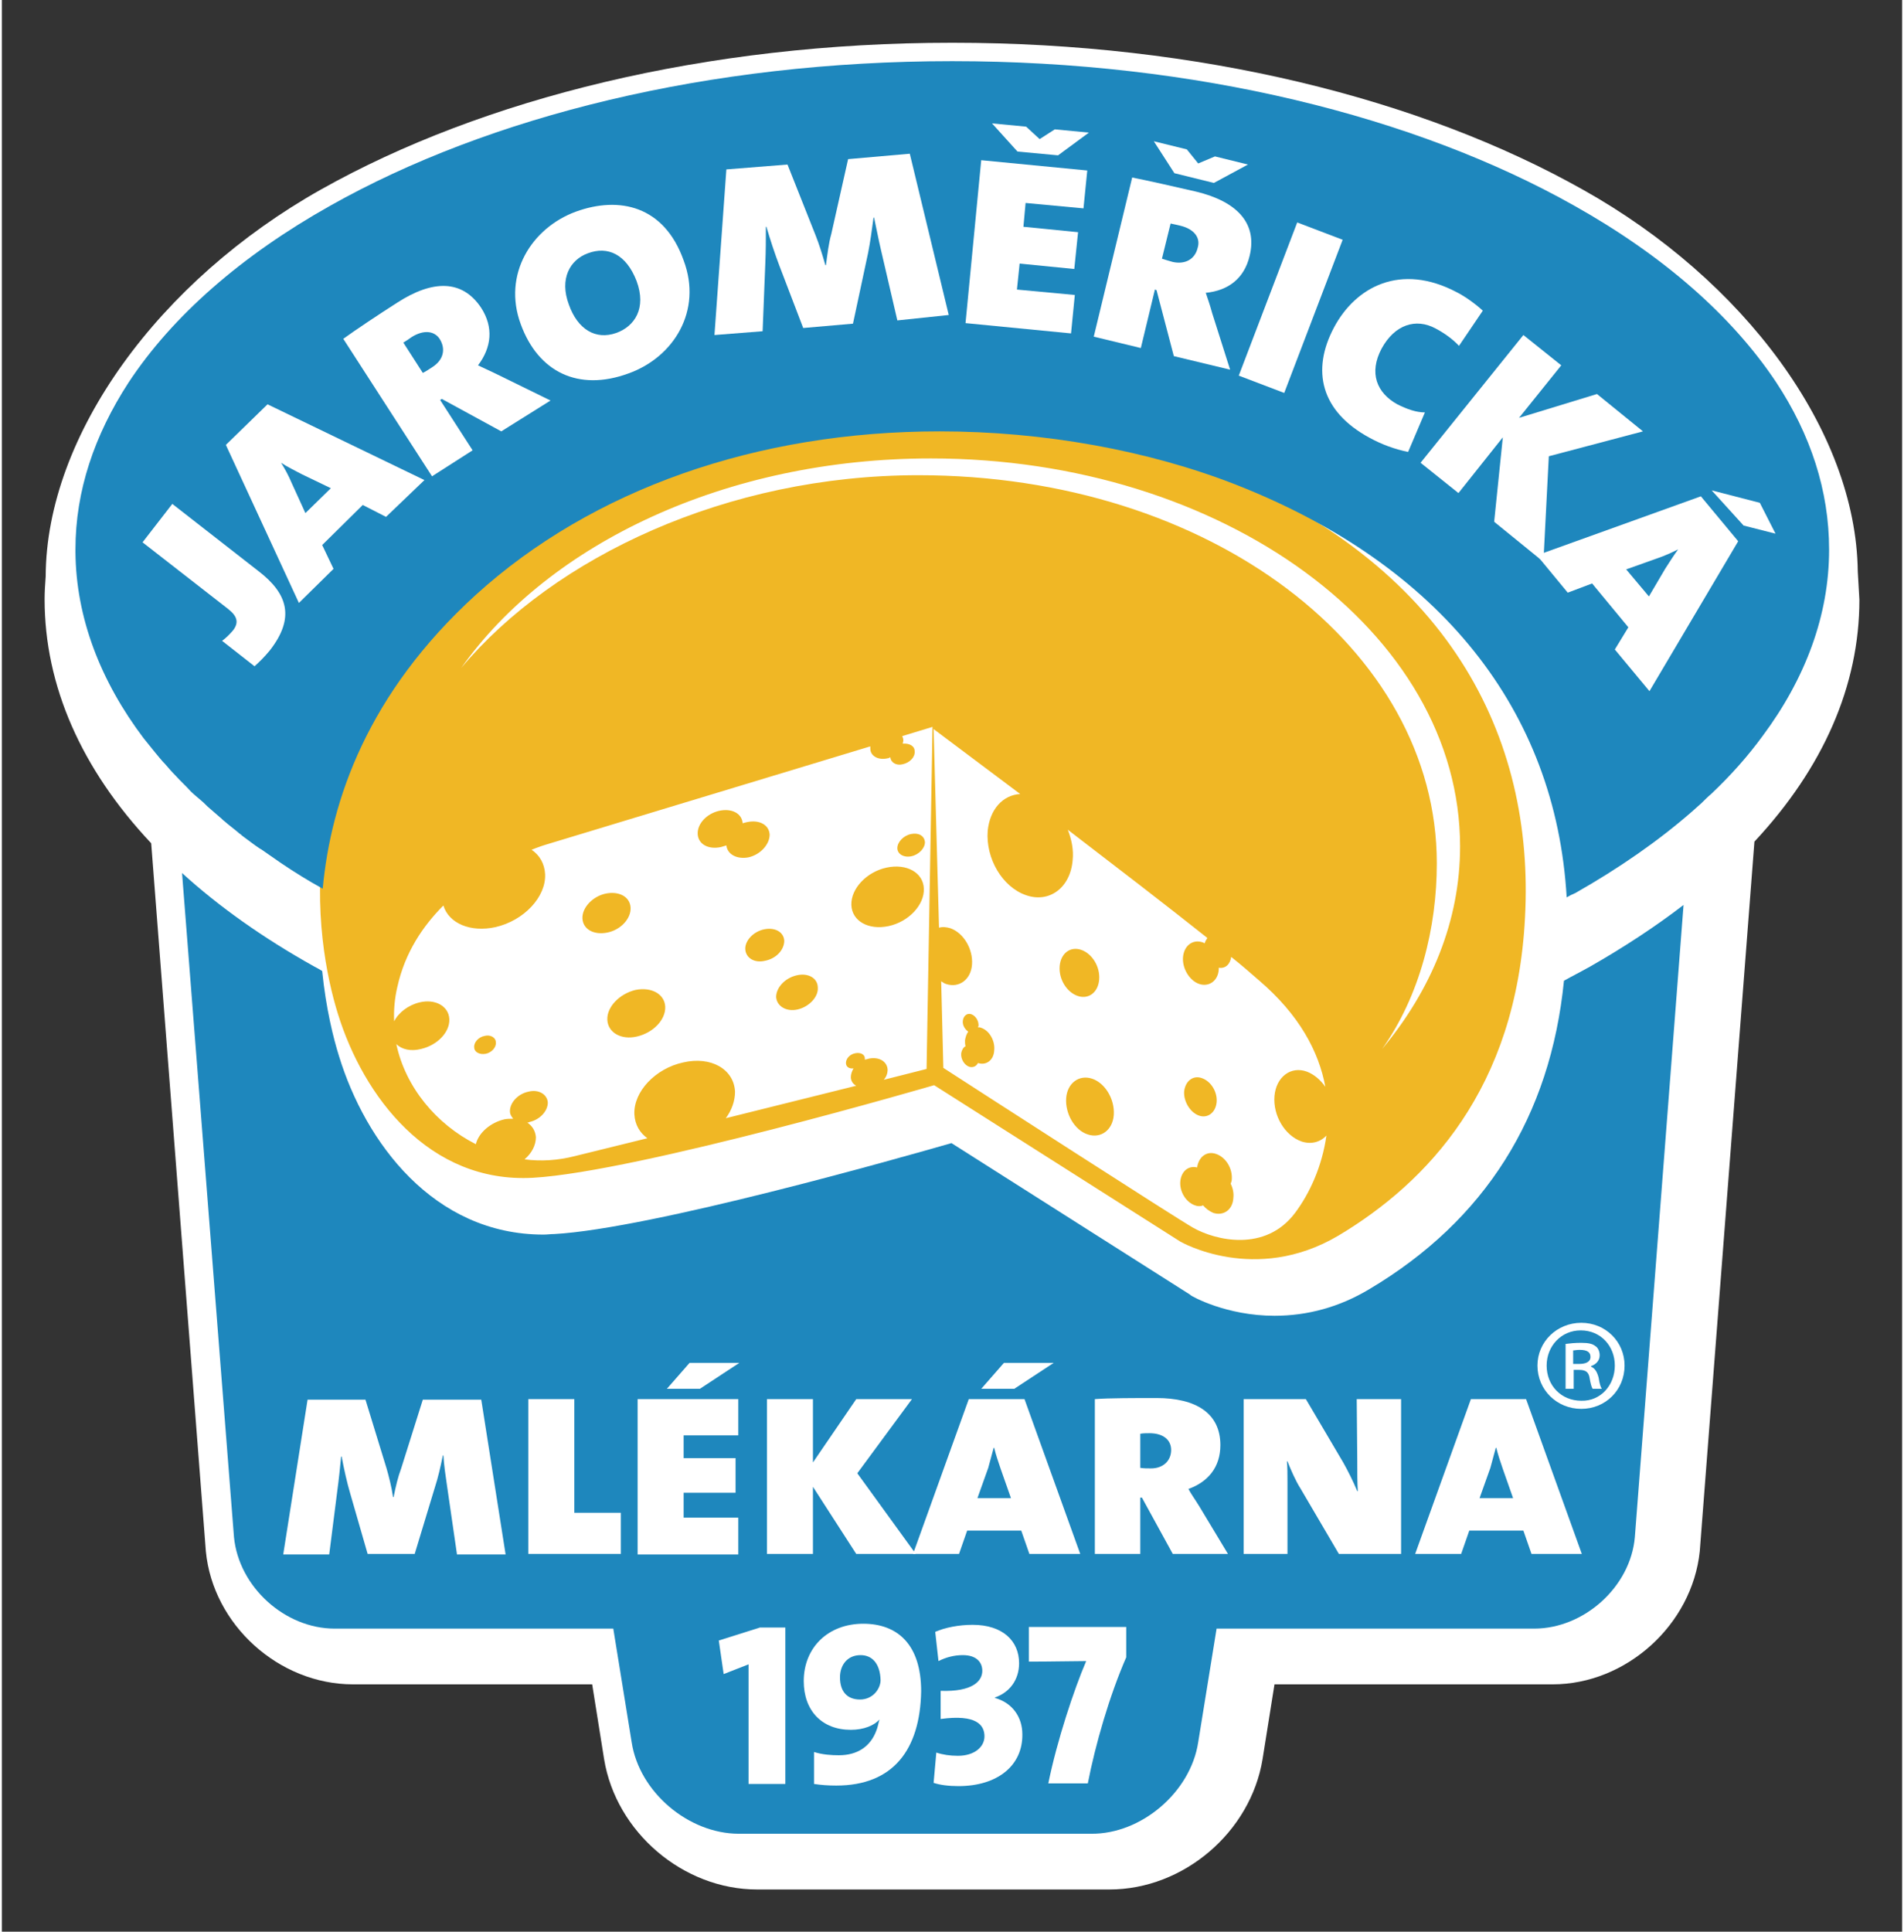 <?xml version="1.0" encoding="utf-8"?>
<!-- Generator: Adobe Illustrator 24.2.1, SVG Export Plug-In . SVG Version: 6.00 Build 0)  -->
<svg version="1.1" id="Vrstva_1" xmlns="http://www.w3.org/2000/svg" xmlns:xlink="http://www.w3.org/1999/xlink" x="0px" y="0px"
	 viewBox="0 0 351.2 356.9" width="351" height="356" style="enable-background:new 0 0 351.2 356.9;" xml:space="preserve">
<rect x="0" y="0" width="351.2" height="356.9" fill="#333333" stroke="none"/>
<style type="text/css">
	.st0{fill:none;}
	.st1{fill:#FFFFFF;}
	.st2{fill:#F0B725;}
	.st3{fill:#1E87BD;}
</style>
<g>
	<path class="st0" d="M204.7,351.9h-65.1c-15,0-28.7-11.6-31.1-26.5l-1.8-11.4H65c-15.1,0-28.5-12.2-30-27.2L25,157
		c-13-14.1-19.8-30-19.8-46.3c0-1.4,0.1-2.8,0.2-4.4l0,0.2c0.1-26.7,21.1-56.5,52.3-74C89.2,14.8,131.1,5,175.6,5l0.3,0l-0.1,0
		c44.5,0,86.3,9.8,117.9,27.5c31.3,17.6,51.8,46.2,52.2,72.9c0.2,1.8,0.3,3.6,0.3,5.3c0,16.1-6.7,31.9-19.5,45.9l-10,130.1
		c-1.5,15-14.9,27.2-30,27.2h-49l-1.8,11.4C233.4,340.2,219.7,351.9,204.7,351.9L204.7,351.9z"/>
	<path class="st1" d="M343,105.6c-0.3-26.1-21.1-53.9-50.7-70.5C262.3,18.2,221.2,7.9,175.7,7.9c-0.1,0-0.1,0-0.1,0c0,0,0,0,0,0
		C130.1,7.9,88.9,18.2,59,35C29.1,51.8,8.2,80.3,8.1,106.5l0,0c-0.1,1.4-0.2,2.8-0.2,4.2c0,16,6.8,31.4,19.7,45.1l10.1,130.8
		c1.3,13.6,13.5,24.6,27.2,24.6h44.2l2.2,13.8c2.2,13.5,14.6,24.1,28.3,24.1h65.1c13.7,0,26.1-10.6,28.3-24.1l2.2-13.8h51.4
		c13.6,0,25.8-11,27.2-24.6l10.1-131.1c12.7-13.6,19.4-28.8,19.4-44.7C343.2,109,343.1,107.3,343,105.6z"/>
	<path class="st2" d="M222.9,86.4C185.5,71.7,125.2,70.7,86.2,106c-34.6,31.3-28.2,68.1-24.1,81.3c4.7,15.2,16.8,31.4,36.1,30.3
		c19.3-1.1,74.1-17.1,74.1-17.1l45.5,28.9c0,0,13.8,8,29.2-1.1c16.4-9.8,32.9-27.1,34.5-58.8C283.3,136.3,267.6,104,222.9,86.4z
		 M170.9,197.5l-7.9,2c0.5-0.6,0.7-1.2,0.7-1.9c-0.1-1.5-1.6-2.4-3.5-2c-0.2,0.1-0.5,0.1-0.7,0.2c0-0.1,0-0.1,0-0.2
		c0-0.8-0.8-1.2-1.8-1c-1,0.2-1.7,1-1.7,1.8c0,0.7,0.6,1.1,1.4,1c-0.3,0.5-0.5,1.1-0.5,1.6c0,0.7,0.4,1.3,1,1.6l-24.1,6
		c1.1-1.5,1.7-3.2,1.7-4.9c-0.2-4.2-4.5-6.6-9.6-5.4c-5.1,1.1-9.2,5.4-9,9.6c0.1,1.9,1,3.4,2.4,4.4l-13.4,3.3
		c-3.1,0.8-6.3,1-9.3,0.6c1.3-1.1,2.1-2.6,2.1-4.1c-0.1-1.2-0.7-2.1-1.6-2.7c0.1,0,0.3,0,0.4-0.1c1.9-0.4,3.4-2,3.4-3.6
		c-0.1-1.5-1.7-2.5-3.6-2c-1.9,0.4-3.4,2-3.4,3.6c0,0.6,0.3,1,0.6,1.4c-0.5,0-1.1,0-1.6,0.1c-2.6,0.6-4.8,2.5-5.3,4.6
		c-7.3-3.7-13-10.5-14.7-18.5c1,1,2.7,1.4,4.6,0.9c3-0.7,5.3-3.1,5.2-5.5c-0.1-2.4-2.6-3.8-5.5-3.1c-2.1,0.5-3.9,1.9-4.7,3.5
		c-0.1-2.1,0.1-4.3,0.6-6.4c1.4-6.3,4.7-11.2,8.5-15c1,3.3,5,5,9.6,4c5.3-1.2,9.4-5.6,9.2-9.8c-0.1-1.9-1-3.5-2.5-4.5
		c1.5-0.6,2.5-0.9,2.5-0.9l60.1-18.2c0,0.1,0,0.3,0,0.4c0,1.4,1.5,2.2,3.2,1.8c0.2,0,0.3-0.1,0.5-0.2c0.1,1,1.1,1.6,2.3,1.3
		c1.3-0.3,2.3-1.3,2.2-2.4c0-1-1-1.5-2.2-1.4c0-0.2,0.1-0.4,0.1-0.6c0-0.3-0.1-0.6-0.2-0.8l5.6-1.7L170.9,197.5z M239,224.1
		c-5.5,7.3-14.7,5.1-18.9,2.7c-2.7-1.5-40.7-26-46.1-29.5l-0.4-16c0.3,0.2,0.6,0.4,0.9,0.5c2.4,0.8,4.6-0.8,4.8-3.6
		c0.2-2.8-1.5-5.8-4-6.7c-0.7-0.2-1.4-0.3-2.1-0.1l-1-36.7c1.2,0.9,7.6,5.7,16,12c-3.2,0.2-5.6,2.8-6,6.8
		c-0.4,5.1,2.7,10.4,7.1,11.9c4.3,1.5,8.2-1.4,8.6-6.5c0.2-1.9-0.2-3.8-0.9-5.6c8.6,6.6,18,13.8,25.8,20c-0.2,0.3-0.4,0.6-0.5,1
		c-0.1-0.1-0.2-0.1-0.4-0.2c-1.8-0.6-3.4,0.6-3.6,2.7c-0.2,2.1,1.2,4.4,3,5c1.8,0.6,3.5-0.6,3.6-2.7c0-0.1,0-0.2,0-0.3
		c1.2,0.2,2.1-0.6,2.3-2c1.9,1.5,3.6,3,5.1,4.3c7.5,6.4,11.1,13.2,12.3,19.7c-0.9-1.3-2.1-2.3-3.4-2.8c-3-1.1-5.7,1-6,4.5
		c-0.3,3.6,1.9,7.3,5,8.4c1.8,0.6,3.5,0.1,4.6-1.1C244,215.5,241.7,220.5,239,224.1z M89.2,191.4c-1.1,0.2-2,1.2-1.9,2.1
		c0,0.9,1,1.4,2.1,1.2c1.1-0.2,2-1.2,1.9-2.1C91.3,191.7,90.3,191.1,89.2,191.4z M144.6,173.8c-0.1-1.6-1.7-2.5-3.7-2.1
		c-2,0.4-3.6,2.1-3.5,3.7c0.1,1.6,1.7,2.6,3.7,2.1C143.1,177.1,144.6,175.5,144.6,173.8z M141.9,154.2c-0.1-1.8-1.9-2.8-4.2-2.3
		c-0.3,0.1-0.5,0.1-0.8,0.2c-0.1-1.8-2-2.8-4.3-2.3c-2.3,0.5-4.1,2.4-4,4.3c0.1,1.9,2,2.9,4.3,2.4c0.3-0.1,0.7-0.2,1-0.3
		c0.2,1.7,2,2.6,4.1,2.2C140.2,157.9,141.9,156,141.9,154.2z M163.5,160.3c-3.7,0.8-6.6,3.9-6.5,6.9c0.1,3,3.2,4.7,6.9,3.9
		c3.7-0.8,6.6-3.9,6.5-6.9C170.3,161.2,167.2,159.5,163.5,160.3z M146.9,180.2c-2.2,0.5-3.8,2.3-3.8,4c0.1,1.7,1.9,2.8,4,2.3
		c2.1-0.5,3.8-2.3,3.7-4C150.8,180.7,149,179.7,146.9,180.2z M168,154.1c-1.4,0.3-2.5,1.5-2.5,2.6c0,1.1,1.2,1.8,2.6,1.5
		c1.4-0.3,2.5-1.5,2.5-2.6C170.5,154.4,169.4,153.8,168,154.1z M227.3,218c0.2-2.1-1.1-4.2-2.9-4.8c-1.7-0.6-3.2,0.5-3.5,2.5
		c-1.6-0.4-2.9,0.7-3.1,2.5c-0.2,1.9,1,3.9,2.7,4.5c0.5,0.2,1.1,0.2,1.5,0c0.5,0.6,1.2,1.1,1.9,1.4c1.9,0.6,3.6-0.6,3.7-2.8
		c0.1-0.9-0.1-1.8-0.5-2.6C227.2,218.4,227.3,218.2,227.3,218z M198.8,184c2,0.7,3.8-0.6,4-3c0.2-2.4-1.3-4.8-3.3-5.5
		c-2-0.7-3.8,0.6-4,3C195.3,180.9,196.8,183.3,198.8,184z M221.2,206.1c1.6,0.6,3.1-0.5,3.3-2.4c0.2-1.9-1-3.9-2.7-4.5
		c-1.6-0.6-3.1,0.5-3.3,2.5C218.4,203.5,219.6,205.5,221.2,206.1z M116.2,167.7c-0.1-2-2.1-3.1-4.6-2.6c-2.4,0.5-4.4,2.6-4.3,4.6
		c0.1,2,2.1,3.1,4.6,2.6C114.4,171.8,116.3,169.7,116.2,167.7z M201.5,199.3c-2.4-0.8-4.6,0.8-4.8,3.6c-0.2,2.8,1.5,5.9,4,6.7
		c2.4,0.8,4.6-0.8,4.8-3.6C205.7,203.1,203.9,200.1,201.5,199.3z M117.1,182.9c-2.9,0.7-5.3,3.1-5.2,5.5c0.1,2.4,2.6,3.8,5.5,3.1
		c3-0.7,5.3-3.1,5.2-5.5C122.5,183.7,120.1,182.3,117.1,182.9z M181,189.9c-0.2-0.1-0.4-0.1-0.6-0.1c0-0.1,0-0.1,0.1-0.2
		c0.1-0.9-0.5-1.9-1.3-2.2c-0.8-0.3-1.5,0.3-1.6,1.2c-0.1,0.8,0.4,1.6,1,2c-0.3,0.4-0.5,1-0.6,1.6c0,0.4,0,0.7,0.1,1.1
		c-0.4,0.2-0.7,0.7-0.8,1.3c-0.1,1.1,0.6,2.2,1.5,2.5c0.7,0.2,1.3-0.1,1.6-0.7c0,0,0,0,0,0c1.5,0.5,2.9-0.5,3-2.3
		C183.6,192.3,182.5,190.4,181,189.9z M84.9,123.4c16.3-23,49-38.7,86.8-38.7c54,0,97.8,32.1,97.8,71.7c0,13.7-5.3,26.5-14.4,37.4
		c7-9.9,10.1-22.4,10.1-34.3c0-39.6-41.8-71.7-95.8-71.7C134,87.8,102.1,102.9,84.9,123.4z"/>
	<g>
		<path class="st3" d="M288.7,181.2c-2.5,25.1-14.6,44.3-36,57c-5.5,3.3-11.4,4.9-17.5,4.9c-8.9,0-15.3-3.6-15.5-3.8
			c0,0-0.1-0.1-0.1-0.1l-44.1-28c-9.4,2.7-55.5,15.8-73.4,16.8c-0.7,0-1.3,0.1-2,0.1c-20.3,0-32.9-17-37.8-33
			c-1-3.2-2.4-8.7-3.1-15.7c-0.5-0.3-1-0.6-1.6-0.9c-9.3-5.2-17.5-11-24.3-17.2L42.9,284c0.9,9.2,9.4,16.9,18.6,16.9H113l3.4,21
			c1.4,9.2,10.5,16.9,19.8,16.9h65.1c9.3,0.1,18.4-7.7,19.8-16.9l3.4-21h58.7c9.2,0,17.8-7.7,18.6-16.9l9-116.8
			c-5.2,4-11,7.8-17.3,11.4C291.9,179.5,290.3,180.3,288.7,181.2z"/>
		<path class="st3" d="M290.6,38c-29.3-16.5-70-26.7-114.9-26.7h-0.1C130.6,11.3,90,21.5,60.7,38c-16.4,9.2-29.2,20.4-37.3,32.7
			c-6.3,9.7-9.8,20-9.8,30.8v0.5l0,0c0.1,12.1,4.6,23.8,12.6,34.4c0.7,0.9,1.4,1.7,2.1,2.6c0.6,0.7,1.2,1.5,1.9,2.2
			c0.6,0.7,1.2,1.4,1.9,2.1c0.9,1,1.9,1.9,2.8,2.9c0.5,0.5,1.1,1,1.7,1.5c0.5,0.4,0.9,0.8,1.4,1.3c0.8,0.7,1.5,1.3,2.3,2
			c0.3,0.2,0.5,0.5,0.8,0.7c0.9,0.8,1.9,1.5,2.8,2.3c0.2,0.1,0.3,0.2,0.5,0.4c1.1,0.8,2.1,1.6,3.3,2.4c0.1,0,0.1,0.1,0.2,0.1
			c1.2,0.8,2.4,1.7,3.6,2.5c0,0,0,0,0,0c2.5,1.7,5.1,3.3,7.8,4.8c1.5-16.3,8.3-36.1,28.3-54.3c21.5-19.5,51.9-30.2,85.7-30.2
			c19.2,0,38.6,3.5,54.9,9.9c37.6,14.8,59,41.6,61,76.2c0.5-0.3,1.1-0.6,1.6-0.8c8.1-4.6,15.3-9.6,21.5-15c0.6-0.5,1.2-1.1,1.8-1.6
			c0.6-0.6,1.2-1.2,1.8-1.7c3.6-3.4,6.8-7,9.5-10.7c7.9-10.6,12.3-22.3,12.3-34.4v-0.1c0-10.8-3.4-21.2-9.8-30.9
			C319.7,58.3,307,47.2,290.6,38z"/>
	</g>
	<g>
		<g>
			<g>
				<path class="st1" d="M291.9,244.4c4.5,0,8,3.5,8,7.9c0,4.5-3.5,8-8,8c-4.5,0-8.1-3.5-8.1-8C283.8,247.9,287.4,244.4,291.9,244.4
					L291.9,244.4z M291.8,245.8c-3.6,0-6.3,2.9-6.3,6.5c0,3.7,2.7,6.5,6.4,6.5c3.6,0.1,6.2-2.9,6.2-6.5
					C298.1,248.7,295.5,245.8,291.8,245.8L291.8,245.8z M290.5,256.6h-1.5v-8.3c0.8-0.1,1.7-0.2,2.9-0.2c1.4,0,2.1,0.2,2.6,0.6
					c0.5,0.3,0.8,1,0.8,1.7c0,1-0.7,1.7-1.6,2v0.1c0.7,0.3,1.1,0.9,1.4,2c0.2,1.3,0.4,1.8,0.6,2.1H294c-0.2-0.3-0.4-1-0.6-2.2
					c-0.2-0.9-0.7-1.3-1.9-1.3h-1V256.6z M290.5,252h1c1.1,0,2.1-0.3,2.1-1.3c0-0.8-0.5-1.3-2-1.3c-0.6,0-0.9,0.1-1.2,0.1V252z"/>
			</g>
			<g>
				<g>
					<path class="st1" d="M49.5,120.2c-1,1.2-1.8,2-2.8,2.9l-6-4.7c0.7-0.5,1.4-1.2,2-1.9c1.1-1.4,0.9-2.6-0.9-4l-15.8-12.3l5.5-7.1
						l15.9,12.4C52.9,109.7,54.2,114.2,49.5,120.2z"/>
					<path class="st1" d="M71,95.5l-4.3-2.2l-7.5,7.4l2.1,4.4l-6.4,6.3L41.4,82.2l7.7-7.5l29,14L71,95.5z M55.4,87.6
						c-1.1-0.6-2.6-1.3-3.8-2.1l0,0c0.7,1.1,1.4,2.4,1.9,3.6l2.6,5.7l4.7-4.6L55.4,87.6z"/>
					<path class="st1" d="M92.3,79.7l-11-6L81,73.9l6,9.3L79.5,88L63.1,62.6c2.2-1.6,6.7-4.6,10-6.7c6.5-4.2,12-4.3,15.5,1
						c2.3,3.6,1.9,7.3-0.6,10.6c0.8,0.4,2.2,1,3.6,1.7l9.8,4.8L92.3,79.7z M75.7,62.3c-0.4,0.3-1,0.7-1.5,1l3.6,5.6
						c0.6-0.3,1.2-0.7,1.8-1.1c2-1.3,2.5-3.3,1.3-5.2C79.9,61.1,77.9,60.9,75.7,62.3z"/>
					<path class="st1" d="M115.8,69c-9.3,3.4-16.7-0.3-19.9-9.1c-3.4-9.2,2-17.8,10.2-20.8c8-2.9,16.3-1.1,19.9,9
						C129.5,57.4,124.2,66,115.8,69z M108.3,46.8c-3.3,1.2-5.3,4.7-3.5,9.5c1.6,4.5,4.9,6.6,8.8,5.2c3.3-1.2,5.6-4.5,3.7-9.6
						C115.4,47,112,45.4,108.3,46.8z"/>
					<path class="st1" d="M165.5,59.2l-3-12.9c-0.5-2.1-0.9-4.3-1.3-6.1l-0.1,0c-0.3,2.2-0.6,4.5-1,6.5l-2.8,13.1l-9.2,0.8
						l-4.4-11.5c-0.8-2.1-1.7-4.8-2.4-7.2l-0.1,0c0,2.3,0,4.4-0.1,6.7l-0.5,12.6l-8.9,0.7l2.2-30.6l11.3-0.9l5.2,13.1
						c0.6,1.5,1.2,3.4,1.8,5.5l0.1,0c0.3-2.2,0.5-4,1-5.8l3.1-13.8l11.4-1l7.2,29.8L165.5,59.2z"/>
					<path class="st1" d="M178.1,59.7l2.9-30.1l19.6,1.9l-0.7,7l-10.7-1l-0.4,4.4l10.1,1l-0.7,6.8l-10.1-1l-0.5,4.8l10.7,1l-0.7,7.1
						L178.1,59.7z"/>
					<path class="st1" d="M216.6,65.8l-3.2-12.2l-0.3-0.1l-2.6,10.8l-8.7-2.1l7.1-29.4c2.6,0.5,7.9,1.7,11.8,2.6
						c7.5,1.8,11.4,5.8,9.9,11.9c-1,4.2-4,6.4-8.1,6.8c0.3,0.9,0.8,2.3,1.2,3.8l3.3,10.4L216.6,65.8z M217.8,41.7
						c-0.5-0.1-1.2-0.3-1.8-0.4l-1.6,6.5c0.6,0.2,1.3,0.4,2,0.6c2.3,0.5,4.1-0.5,4.6-2.6C221.6,43.9,220.3,42.3,217.8,41.7z"/>
					<path class="st1" d="M228.6,69.4l10.8-28.3l8.4,3.2l-10.8,28.3L228.6,69.4z"/>
					<path class="st1" d="M252.8,80.9c-9.1-4.9-10.8-12.5-6.6-20.4c4-7.5,12.3-12,22.7-6.5c1.4,0.7,3.4,2.1,4.8,3.4l-4.4,6.5
						c-1.2-1.3-2.8-2.4-4.3-3.2c-3.7-2-7.6-0.7-10,3.7c-2.4,4.5-0.9,8.2,2.9,10.3c1.8,0.9,3.5,1.5,5.1,1.5l-3.1,7.3
						C257.4,83,255,82.1,252.8,80.9z"/>
					<path class="st1" d="M275.8,96.4l1.6-15.6l-8.2,10.3l-7-5.6l19-23.6l7,5.6l-7.8,9.7l14.4-4.4l8.5,6.9l-17.4,4.6l-1,19.5
						L275.8,96.4z"/>
					<path class="st1" d="M298.1,120l2.5-4.1l-6.7-8.1l-4.5,1.7l-5.7-6.9l30.3-10.9l6.9,8.3l-16.4,27.7L298.1,120z M307.4,105.1
						c0.7-1.1,1.6-2.5,2.4-3.6l0,0c-1.2,0.6-2.5,1.2-3.7,1.6l-5.9,2.1l4.2,5L307.4,105.1z"/>
				</g>
				<path class="st1" d="M195.2,28.7l-7.5-0.7l-4.7-5.2l6.3,0.6l2.5,2.3l2.8-1.8l6.3,0.6L195.2,28.7z"/>
				<path class="st1" d="M224,33.8l-7.3-1.8l-3.8-5.9l6.1,1.5l2.1,2.6l3.1-1.3l6.1,1.5L224,33.8z"/>
				<path class="st1" d="M316,90.6l8.9,2.3l2.9,5.7l-5.9-1.5L316,90.6z"/>
			</g>
			<g>
				<g>
					<path class="st1" d="M84.1,287.1l-1.8-12.4c-0.3-2-0.6-4.1-0.7-5.8h-0.1c-0.4,2-0.9,4.2-1.5,6l-3.7,12.2h-8.7L64.4,276
						c-0.6-2-1.2-4.7-1.6-6.9h-0.1c-0.2,2.1-0.4,4.1-0.7,6.3l-1.5,11.8h-8.5l4.5-28.6h10.7l3.9,12.7c0.4,1.4,0.9,3.3,1.2,5.3h0.1
						c0.4-2,0.8-3.7,1.4-5.3l4-12.7h10.8l4.5,28.6H84.1z"/>
					<path class="st1" d="M97.3,287.1v-28.6h8.5v21h8.6v7.6H97.3z"/>
					<path class="st1" d="M117.5,287.1v-28.6h18.6v6.7H126v4.2h9.6v6.4H126v4.6h10.1v6.8H117.5z"/>
					<path class="st1" d="M157.9,287.1l-8-12.4v12.4h-8.5v-28.6h8.5v11.7l8-11.7h10.3l-10.1,13.7l10.8,14.9H157.9z"/>
					<path class="st1" d="M189.9,287.1l-1.5-4.3h-10l-1.5,4.3h-8.5l10.3-28.6H189l10.3,28.6H189.9z M184.6,271.4
						c-0.4-1.2-0.9-2.6-1.2-3.9h-0.1c-0.3,1.2-0.7,2.5-1,3.7l-2,5.6h6.2L184.6,271.4z"/>
					<path class="st1" d="M216.4,287.1l-5.7-10.4h-0.3v10.4H202v-28.6c2.5-0.2,7.6-0.2,11.4-0.2c7.3,0,11.8,2.8,11.8,8.7
						c0,4.1-2.3,6.8-5.9,8.1c0.4,0.8,1.2,1.9,2,3.2l5.3,8.8H216.4z M212.1,264.8c-0.5,0-1.2,0-1.7,0.1v6.3c0.6,0.1,1.3,0.1,2,0.1
						c2.2,0,3.7-1.4,3.7-3.4C216.1,266,214.6,264.8,212.1,264.8z"/>
					<path class="st1" d="M247.1,287.1L240,275c-0.9-1.4-1.8-3.5-2.4-5h-0.1c0.1,1.2,0.1,2.2,0.1,3.9v13.2h-8.1v-28.6H241l6.9,11.7
						c0.9,1.6,1.8,3.4,2.6,5.3h0.1c-0.1-1.5-0.1-3.5-0.1-5.6l-0.1-11.4h8.2v28.6H247.1z"/>
					<path class="st1" d="M282.7,287.1l-1.5-4.3h-10l-1.5,4.3h-8.5l10.3-28.6h10.2l10.3,28.6H282.7z M277.4,271.4
						c-0.4-1.2-0.9-2.6-1.2-3.9h-0.1c-0.3,1.2-0.7,2.5-1,3.7l-2,5.6h6.2L277.4,271.4z"/>
				</g>
				<path class="st1" d="M129,256.6l-6.1,0l4.2-4.8l9.2,0L129,256.6z"/>
				<path class="st1" d="M187.1,256.6l-6.1,0l4.2-4.8l9.2,0L187.1,256.6z"/>
			</g>
			<g>
				<path class="st1" d="M138,329.5v-22l-4.6,1.8l-0.9-6.2l7.6-2.4h4.7v28.9H138z"/>
				<path class="st1" d="M154.2,329.9c-1.5,0-2.8-0.1-4.1-0.3v-5.9c1.6,0.5,3.2,0.6,4.6,0.6c3.4,0,5.8-1.6,6.9-4.5
					c0.3-0.7,0.4-1.5,0.6-2.1v0c-1,1.1-2.9,1.9-5.3,1.9c-5.3,0-8.7-3.5-8.7-9c0-6.2,4.5-10.6,11-10.6c6.3,0,10.7,3.8,10.7,12.5
					C169.7,323.3,164.7,329.9,154.2,329.9z M158.7,305.8c-2.4,0-3.8,1.8-3.8,4.1c0,2.6,1.3,4.1,3.7,4.1c2.4,0,3.8-2,3.8-3.6
					C162.3,307.3,160.8,305.8,158.7,305.8z"/>
				<path class="st1" d="M176.8,330c-1.8,0-3.4-0.2-4.6-0.6l0.5-5.6c1.2,0.4,2.5,0.6,4,0.6c3,0,4.9-1.6,4.9-3.6
					c0-2.1-1.5-4.1-8.1-3.2v-5.2c5.9,0.2,7.7-1.8,7.7-3.7c0-1.6-1.1-2.9-3.6-2.9c-1.6,0-3.1,0.4-4.5,1.1l-0.6-5.4
					c1.8-0.8,4.4-1.3,6.9-1.3c5.6,0,8.6,3,8.6,7.1c0,3.1-1.8,5.4-4.4,6.3l-0.1,0.1c3.3,0.9,5.1,3.6,5.1,6.7
					C188.7,326.2,184,330,176.8,330z"/>
				<path class="st1" d="M200.7,329.5h-7.3c1.6-7.9,4.8-17.5,7-22.6c-1.8,0-6.6,0.1-10.6,0.1v-6.4h18v5.6
					C204.7,313.3,202.1,322.3,200.7,329.5z"/>
			</g>
		</g>
	</g>
</g>
</svg>
